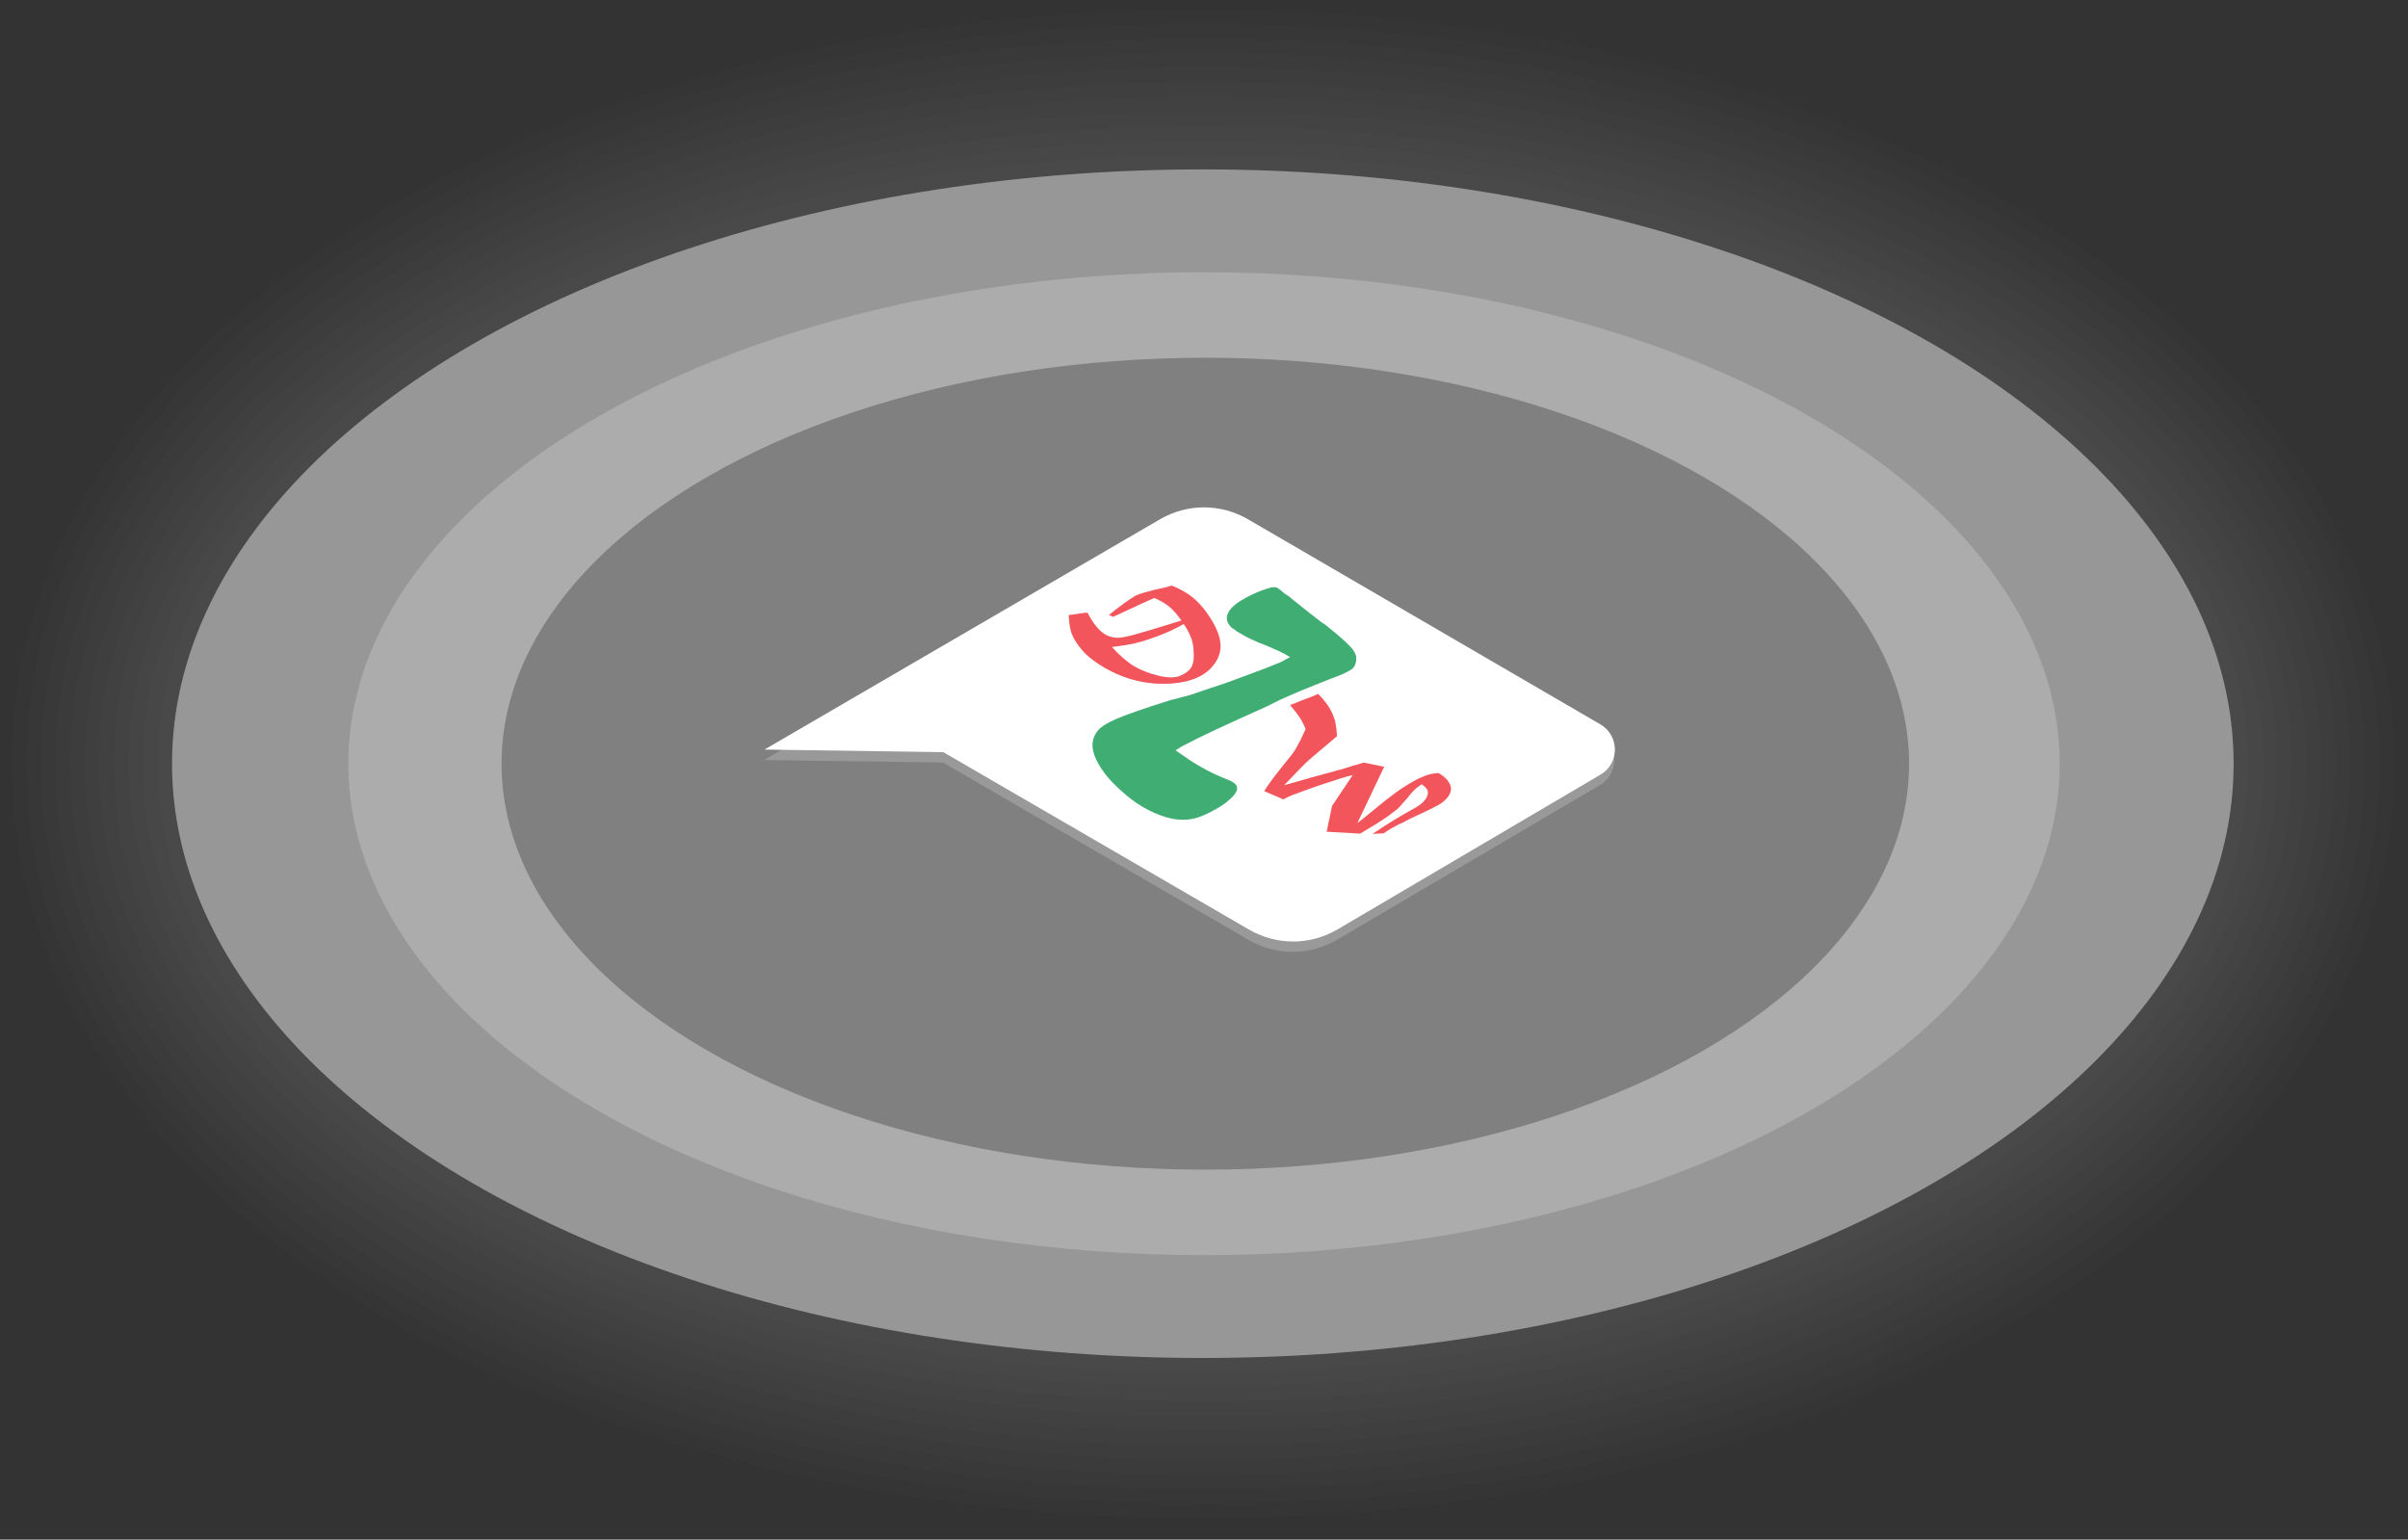 <?xml version="1.0" encoding="utf-8"?>
<!-- Generator: Adobe Illustrator 27.5.0, SVG Export Plug-In . SVG Version: 6.00 Build 0)  -->
<svg version="1.1" id="图层_1" xmlns="http://www.w3.org/2000/svg" xmlns:xlink="http://www.w3.org/1999/xlink" x="0px" y="0px"
	 viewBox="0 0 1653 1057" style="enable-background:new 0 0 1653 1057;" xml:space="preserve">
<rect x="0" y="0" width="1653" height="1057" fill="#333333" stroke="none"/>
<style type="text/css">
	.st0{opacity:1.500000e-02;fill:#E6E6E6;enable-background:new    ;}
	.st1{opacity:0.5;fill:#E6E6E6;enable-background:new    ;}
	.st2{opacity:0.75;fill:#B3B3B3;enable-background:new    ;}
	.st3{fill:#808080;}
	.st4{opacity:0.5;fill:#B3B3B3;enable-background:new    ;}
	.st5{fill:#FFFFFF;}
	.st6{opacity:0.75;fill:#009245;}
	.st7{opacity:0.75;}
	.st8{fill:#ED1C24;}
</style>
<path class="st0" d="M825.7,1042.3c-104.3,0-205.7-11.8-301.5-35.2c-94.4-23-179.8-56.3-253.8-99c-78.3-45.2-140.7-99-185.4-159.9
	C34,678.6,8.1,603.3,8.1,524.3S34,370,85,300.4c44.7-61,107.1-114.8,185.4-159.9c74-42.7,159.4-76,253.8-99
	C619.9,18.2,721.4,6.3,825.7,6.3s205.7,11.8,301.5,35.2c94.4,23,179.8,56.3,253.8,99c78.3,45.1,140.7,98.9,185.4,159.9
	c51,69.6,76.9,144.9,76.9,223.9s-25.9,154.3-76.9,223.9c-44.7,61-107.1,114.8-185.4,159.9c-74,42.7-159.4,76-253.8,99
	C1031.4,1030.4,930,1042.3,825.7,1042.3z"/>
<path class="st0" d="M825.7,1032.3c-103.5,0-204.1-11.7-299.1-34.9c-93.5-22.8-178-55.7-251.2-98C198.3,855,137,802.1,93.1,742.3
	c-49.7-67.8-75-141.2-75-218s25.2-150.1,75-218c43.9-59.8,105.2-112.7,182.3-157.2c73.2-42.2,157.7-75.2,251.2-98
	c95-23.2,195.6-34.9,299.1-34.9s204.1,11.7,299.1,34.9c93.5,22.8,178,55.8,251.2,98c77.1,44.4,138.4,97.3,182.3,157.2
	c49.7,67.8,75,141.1,75,218c0,76.8-25.2,150.1-75,218c-43.9,59.8-105.2,112.7-182.3,157.2c-73.2,42.2-157.7,75.2-251.2,98
	C1029.8,1020.5,929.2,1032.3,825.7,1032.3z"/>
<path class="st0" d="M825.7,1022.3c-102.7,0-202.5-11.7-296.7-34.6c-92.5-22.6-176.2-55.2-248.5-96.9
	c-75.9-43.8-136.2-95.7-179.2-154.4c-48.5-66.1-73-137.4-73-212s24.6-146,73-212c43.1-58.7,103.4-110.7,179.3-154.4
	c72.4-41.7,156-74.3,248.5-96.9c94.2-23,194-34.6,296.7-34.6s202.5,11.6,296.7,34.6c92.5,22.6,176.2,55.2,248.5,96.9
	c75.9,43.7,136.2,95.7,179.2,154.4c48.5,66.1,73,137.4,73,212s-24.6,146-73,212c-43.1,58.7-103.4,110.7-179.3,154.4
	c-72.4,41.7-156,74.3-248.5,96.9C1028.2,1010.6,928.4,1022.3,825.7,1022.3z"/>
<path class="st0" d="M825.7,1012.3c-101.9,0-200.9-11.6-294.4-34.3c-91.6-22.3-174.4-54.6-245.9-95.8
	c-74.7-43.2-134-94.2-176.2-151.8C62,666.1,38.1,596.8,38.1,524.3S62,382.5,109.2,318.2c42.2-57.6,101.5-108.6,176.2-151.7
	C357,125.2,439.7,93,531.3,70.6c93.4-22.8,192.5-34.3,294.4-34.3s200.9,11.6,294.4,34.3c91.6,22.3,174.4,54.6,245.9,95.9
	c74.7,43,133.9,94.1,176.2,151.7c47.2,64.3,71.1,133.7,71.1,206.1c0,72.5-23.9,141.8-71.1,206.1C1499.9,788,1440.7,839,1366,882.1
	c-71.6,41.3-154.3,73.5-245.9,95.8C1026.6,1000.7,927.6,1012.3,825.7,1012.3z"/>
<path class="st0" d="M825.7,1002.3c-101.1,0-199.3-11.5-292-34.1c-90.7-22.1-172.6-54-243.3-94.8c-73.5-42.4-131.7-92.5-173.1-148.9
	c-45.9-62.6-69.2-129.9-69.2-200.2s23.3-137.6,69.2-200.2c41.4-56.5,99.7-106.6,173.1-148.9c70.7-40.8,152.6-72.7,243.3-94.8
	c92.7-22.6,190.9-34.1,292-34.1s199.3,11.5,292,34.1c90.7,22.1,172.6,54,243.3,94.8c73.4,42.3,131.7,92.5,173.1,148.9
	c45.9,62.6,69.2,129.9,69.2,200.2s-23.3,137.6-69.2,200.2c-41.4,56.5-99.7,106.6-173.1,148.9c-70.7,40.8-152.6,72.7-243.3,94.8
	C1025,990.8,926.8,1002.3,825.7,1002.3z"/>
<path class="st0" d="M825.7,992.3c-100.3,0-197.8-11.4-289.6-33.8c-89.8-21.9-170.7-53.4-240.7-93.7
	c-72.2-41.7-129.5-90.8-170-146.2c-44.6-60.8-67.2-126.2-67.2-194.3S80.8,390.8,125.4,330c40.6-55.3,97.8-104.5,170-146.2
	C365.3,143.5,446.2,112,536,90.1c91.9-22.4,189.3-33.8,289.6-33.8s197.8,11.4,289.6,33.8c89.8,21.9,170.8,53.4,240.7,93.7
	c72.2,41.7,129.4,90.8,170,146.2c44.6,60.8,67.2,126.2,67.2,194.3s-22.6,133.5-67.2,194.3c-40.6,55.3-97.8,104.5-170,146.2
	c-69.9,40.3-150.9,71.9-240.7,93.7C1023.4,980.9,926,992.3,825.7,992.3z"/>
<path class="st0" d="M825.7,982.3c-99.5,0-196.2-11.3-287.3-33.5c-88.9-21.7-168.9-52.9-238-92.7c-71-41-127.2-89.2-167-143.4
	c-43.3-59.1-65.3-122.4-65.3-188.4c0-65.9,22-129.3,65.3-188.4c39.8-54.2,95.9-102.5,167-143.4c69.1-39.8,149.2-71,238-92.7
	c91.1-22.2,187.8-33.5,287.3-33.5s196.2,11.3,287.3,33.5c88.9,21.7,168.9,52.9,238,92.7c71,41,127.2,89.2,167,143.4
	c43.3,59.1,65.3,122.4,65.3,188.4s-22,129.3-65.3,188.4c-39.8,54.2-96,102.5-167,143.4c-69.1,39.8-149.2,71-238,92.7
	C1021.8,971,925.2,982.3,825.7,982.3z"/>
<path class="st0" d="M825.7,972.3c-98.7,0-194.6-11.2-284.9-33.2c-87.9-21.4-167.1-52.3-235.4-91.6c-69.8-40.3-125-87.6-163.9-140.7
	c-42-57.3-63.4-118.7-63.4-182.5s21.3-125.2,63.4-182.5c38.9-53.1,94.1-100.4,163.9-140.7c68.3-39.4,147.5-70.2,235.4-91.6
	c90.3-22,186.2-33.2,284.9-33.2s194.6,11.2,284.9,33.2c87.9,21.4,167.1,52.3,235.4,91.6c69.8,40.3,125,87.6,163.9,140.7
	c42,57.3,63.3,118.7,63.3,182.5s-21.3,125.2-63.3,182.5c-38.9,53.1-94.1,100.4-163.9,140.7c-68.3,39.4-147.5,70.2-235.4,91.6
	C1020.2,961.1,924.4,972.3,825.7,972.3z"/>
<path class="st0" d="M825.7,962.3c-97.9,0-193-11.1-282.5-32.9c-87-21.2-165.3-51.7-232.8-90.6c-68.6-39.6-122.7-86-160.8-137.9
	c-40.8-55.6-61.4-115-61.4-176.6s20.7-121,61.4-176.5c38.1-52,92.2-98.4,160.8-137.9c67.4-38.9,145.8-69.4,232.8-90.6
	c89.6-21.8,184.6-32.9,282.5-32.9s193,11.1,282.5,32.9c87,21.2,165.3,51.7,232.8,90.6c68.6,39.6,122.7,86,160.8,137.9
	c40.8,55.6,61.4,115,61.4,176.5s-20.7,121-61.4,176.6c-38.1,52-92.2,98.4-160.8,137.9c-67.4,38.9-145.8,69.4-232.8,90.6
	C1018.6,951.2,923.6,962.3,825.7,962.3z"/>
<path class="st0" d="M825.7,952.3c-97.1,0-191.4-11-280.2-32.6c-86.1-21-163.5-51.1-230.2-89.5c-67.4-38.9-120.5-84.3-157.8-135.2
	C118,641.2,98,583.8,98,524.4s20-116.8,59.5-170.6c37.3-50.8,90.4-96.3,157.8-135.2c66.6-38.4,144.1-68.5,230.2-89.5
	c88.8-21.7,183-32.6,280.2-32.6c97.1,0,191.4,11,280.2,32.6c86.1,21,163.5,51.1,230.2,89.5c67.4,38.9,120.5,84.3,157.8,135.2
	c39.5,53.8,59.5,111.2,59.5,170.6s-20,116.8-59.5,170.6c-37.3,50.8-90.4,96.3-157.8,135.2c-66.6,38.4-144.1,68.5-230.2,89.5
	C1017,941.3,922.8,952.3,825.7,952.3z"/>
<path class="st0" d="M825.7,942.3c-96.3,0-189.8-10.9-277.8-32.3c-85.2-20.8-161.7-50.5-227.5-88.5
	c-66.2-38.2-118.2-82.7-154.7-132.4c-38.2-52.1-57.5-107.5-57.5-164.7s19.4-112.7,57.5-164.7c36.5-49.7,88.5-94.3,154.7-132.4
	c65.8-37.9,142.4-67.7,227.5-88.5c88-21.5,181.5-32.3,277.8-32.3s189.8,10.9,277.8,32.3c85.2,20.8,161.7,50.5,227.5,88.5
	c66.2,38.2,118.2,82.7,154.7,132.4c38.2,52,57.5,107.5,57.5,164.7S1523.9,637,1485.7,689c-36.5,49.7-88.5,94.3-154.7,132.4
	c-65.8,37.9-142.4,67.7-227.5,88.5C1015.4,931.4,922,942.3,825.7,942.3z"/>
<ellipse class="st1" cx="825.7" cy="524.3" rx="707.6" ry="408"/>
<ellipse class="st2" cx="826.5" cy="524.3" rx="587.4" ry="337.4"/>
<ellipse class="st3" cx="827.4" cy="524.3" rx="483.1" ry="278.7"/>
<path class="st4" d="M524.4,521.8l271.5-158.1c18.7-10.9,41.7-10.9,60.4,0l241.9,140.8c13.2,7.7,13.3,26.8,0.1,34.5L917.8,645.2
	c-18.7,11-41.8,11-60.5,0.2l-210-121.9L524.4,521.8z"/>
<path class="st5" d="M524.8,514.6l271.5-158.1c18.7-10.9,41.7-10.9,60.4,0l241.9,140.8c13.2,7.7,13.3,26.8,0.1,34.5L918.1,638.1
	c-18.7,11-41.8,11-60.5,0.2l-210-121.9L524.8,514.6z"/>
<path class="st6" d="M817.1,477.1l13.8-4.7c6.7-2.1,13-4.3,19-6.6c6-2.2,11.2-4.1,15.6-5.8c4.6-1.6,9-3.7,13.5-5.3
	c1.4-0.7,2.3-1.2,3.3-1.8c0.7-0.3,1.8-1.1,3.3-1.8c-4.4-2.8-10-5.2-16.4-7.9c-7.9-3-14-5.9-18.4-8.7c-0.3-0.2-0.8-0.6-1.6-0.9
	c-0.5-0.4-1.1-0.9-1.6-1.3c-0.5-0.4-1.1-0.9-1.8-1c-4.5-4.3-4.9-8.6-0.7-13.6c1.8-2.1,5.2-4.7,10.4-7.5c4.9-2.6,9.9-4.8,15.1-6.3
	c1.9-0.7,3.8-0.9,5.1-0.7s3.1,1.7,5.4,3.7c0.8,0.6,1.9,1.5,2.9,1.9c0.8,0.6,2.9,2.4,5.6,4.6l9.7,7.7l7.6,5.9
	c0.8,0.6,1.3,1.1,2.1,1.3c0.5,0.4,1.6,1.3,2.7,2.2l0.5,0.4l1.6,1.3l1.6,1.3l1.6,1.3c5.8,4.9,9.8,8.7,11.7,11.2
	c1.9,2.6,2.6,4.9,2.3,7.4c-0.3,2-0.9,3.8-2,5c-1.3,1.6-5.6,3.9-12.6,6.5c-4.6,1.6-12.8,5.1-24.4,9.7c-0.7,0.3-5,2.2-12.8,5.6
	l-10.1,5c-27.3,12.2-46.6,21.2-57.4,27c-0.9,0.6-1.7,0.8-2.1,1.4c-0.7,0.3-1.4,0.7-2.6,1.5c7,5,12.2,8.5,15.6,10.4
	c7,4.1,13.4,7.1,19.2,9.4c2.8,1,4.6,2,5.7,2.9c2.4,2,2.3,4.7-0.3,7.9c-2.6,3.2-7,6.8-12.8,9.9c-6.1,3.5-11,5.6-15.4,6.5
	c-4.3,0.9-9,1-14.4,0c-5-1.1-10.5-3-15.9-5.8c-5.7-2.9-10.9-6.4-15.6-10.4c-6.9-5.8-12.2-11.2-16.1-16.8c-3.9-5.6-6.3-10.8-6.9-15.3
	s0.7-8.9,3.6-12.3c2.4-2.9,6.9-5.5,13.2-8.2c6.4-2.7,18.5-7,36.1-12.5C809.5,479.2,814.3,477.8,817.1,477.1z"/>
<g class="st7">
	<g>
		<path class="st8" d="M764.1,423.5l-2.9-1.3c7.5-6,13.6-10.5,18.4-13.3c1.6-0.7,3.6-1.5,5.5-2s4.2-1.1,7.1-1.9c6-1.3,10-2.2,12.1-3
			c4.2,1.6,6.9,3.2,9,4.4c7.2,4.1,13.9,11.2,19.6,21.3c5.7,10.1,6.5,18.5,2.3,25.7c-5.5,9.6-16.2,15-31.9,15.9s-30.8-2.6-45.1-10.9
			c-6-3.5-11-7.2-14.6-11.2c-3.6-4.1-6.2-7.9-7.7-11.6c-1.5-3.6-2-8.3-2.3-13.3c6.6-1,10.9-1.7,12.9-1.7c4,7.5,7.9,12.5,12.4,15.1
			c2.1,1.2,4.5,1.8,7.1,2.1c2.6,0.3,6.7-0.5,12.3-2c5.2-1.4,16.2-4.6,32.7-9.8c-3.7-5.3-7.6-9.6-12.7-12.5c-1.2-0.7-3.3-1.9-5.9-3
			C791.3,410.9,781.6,415.3,764.1,423.5z M763.3,444.2c5.4,5.9,10.7,10.5,15.4,13.3c5.1,2.9,10.7,5,16.6,6.4s11,1.6,14.7,0.1
			c3.6-1.5,6.4-3.5,7.8-5.9c1.6-2.7,2-6.8,1.5-12.3c-0.3-5.7-2.6-11.4-6.7-17.4c-2.4,1.4-5.3,2.9-9.1,4.7c-3.6,1.5-7.5,3.3-11.9,4.7
			c-4.1,1.6-8.8,2.9-13.5,4.1C773.3,442.8,768.5,443.6,763.3,444.2z"/>
	</g>
	<g>
		<path class="st8" d="M949.8,572.1l-7.6,0.4c8.9-6.1,18.4-11.9,28.7-17.6c3.8-2.1,6.3-4.1,7.8-6.4c1-1.5,1.6-3.1,1.5-4.8
			c-0.1-1.7-1.5-3.4-4.3-5.3c-3,2.1-4.8,3.5-5.3,4.3c-1.1,0.9-2.4,2.5-4.6,5.3c-2.9,3.1-4.6,5.3-6.1,6.8c-1.5,1.5-4.1,3.1-7.5,5.8
			c-3.9,2.8-10.1,6.6-18.7,11.7l-23-1.3l3.7-17.7l14.2-21.2c-3.8,0.8-11.1,3.1-22.7,7c-5.8,2-10.7,3.7-15.1,5.4
			c-4.2,1.4-7.4,3-9.8,4.3l-13.2-5.7c4.1-6.4,8.6-12.1,13.1-17.7c3.7-4.5,6.3-7.8,7.8-10.1c2.4-3.8,4.9-8.8,7.6-14.8
			c-1-2.3-2.3-5.2-4.2-8.1c-1.9-2.8-4.2-5.6-6.5-8.4c0.5-0.1,3.3-1.2,8.3-3.3c4.9-1.7,8.8-3.3,11-4.3c4.2,4.3,7.3,8.4,9.4,12.7
			c0.5,1.1,1.1,2.8,1.7,4.4c0.6,1.6,1,3.6,1.2,5.8c0.4,1.9,0.3,3.9,0.6,6.1l-18.2,15.4c-3.8,3.3-9.9,9.6-18.1,18.3l21.1-6l13-3.5
			c1.1-0.5,2.5-0.8,4.5-1.2c1.9-0.4,3.7-1.3,5.6-1.7c2.1-0.7,3.7-1.3,5.2-1.6c1.4-0.3,3.1-0.9,5.2-1.6l14.1,2.9l-18.4,38.6
			c1.6-1,5.7-4.5,12.8-10.2c2.7-2.4,5.1-4,6.2-5.1c1.1-0.9,3.2-2.4,6.5-4.9c4.1-3.1,7.6-5.3,10.3-6.9c2.7-1.6,5.4-3.1,8.5-4.4
			c3-1.3,5-2,7.2-2.3c1.9-0.4,3.1-0.4,3.6-0.5c0.5-0.1,1.4,0.5,2.5,1.2c2.9,1.9,4.8,4,6,6.7c1.2,2.8,0.6,5.3-0.9,7.7
			c-1.5,2.3-3.6,4.2-6.2,5.8c-2.7,1.6-7.6,4.1-14.6,7.3c-3.4,1.5-6.4,2.9-9,4.4c-2.7,1.6-4.6,2-5.4,2.6
			C956.6,567.8,953.5,569.5,949.8,572.1z"/>
	</g>
</g>
</svg>
